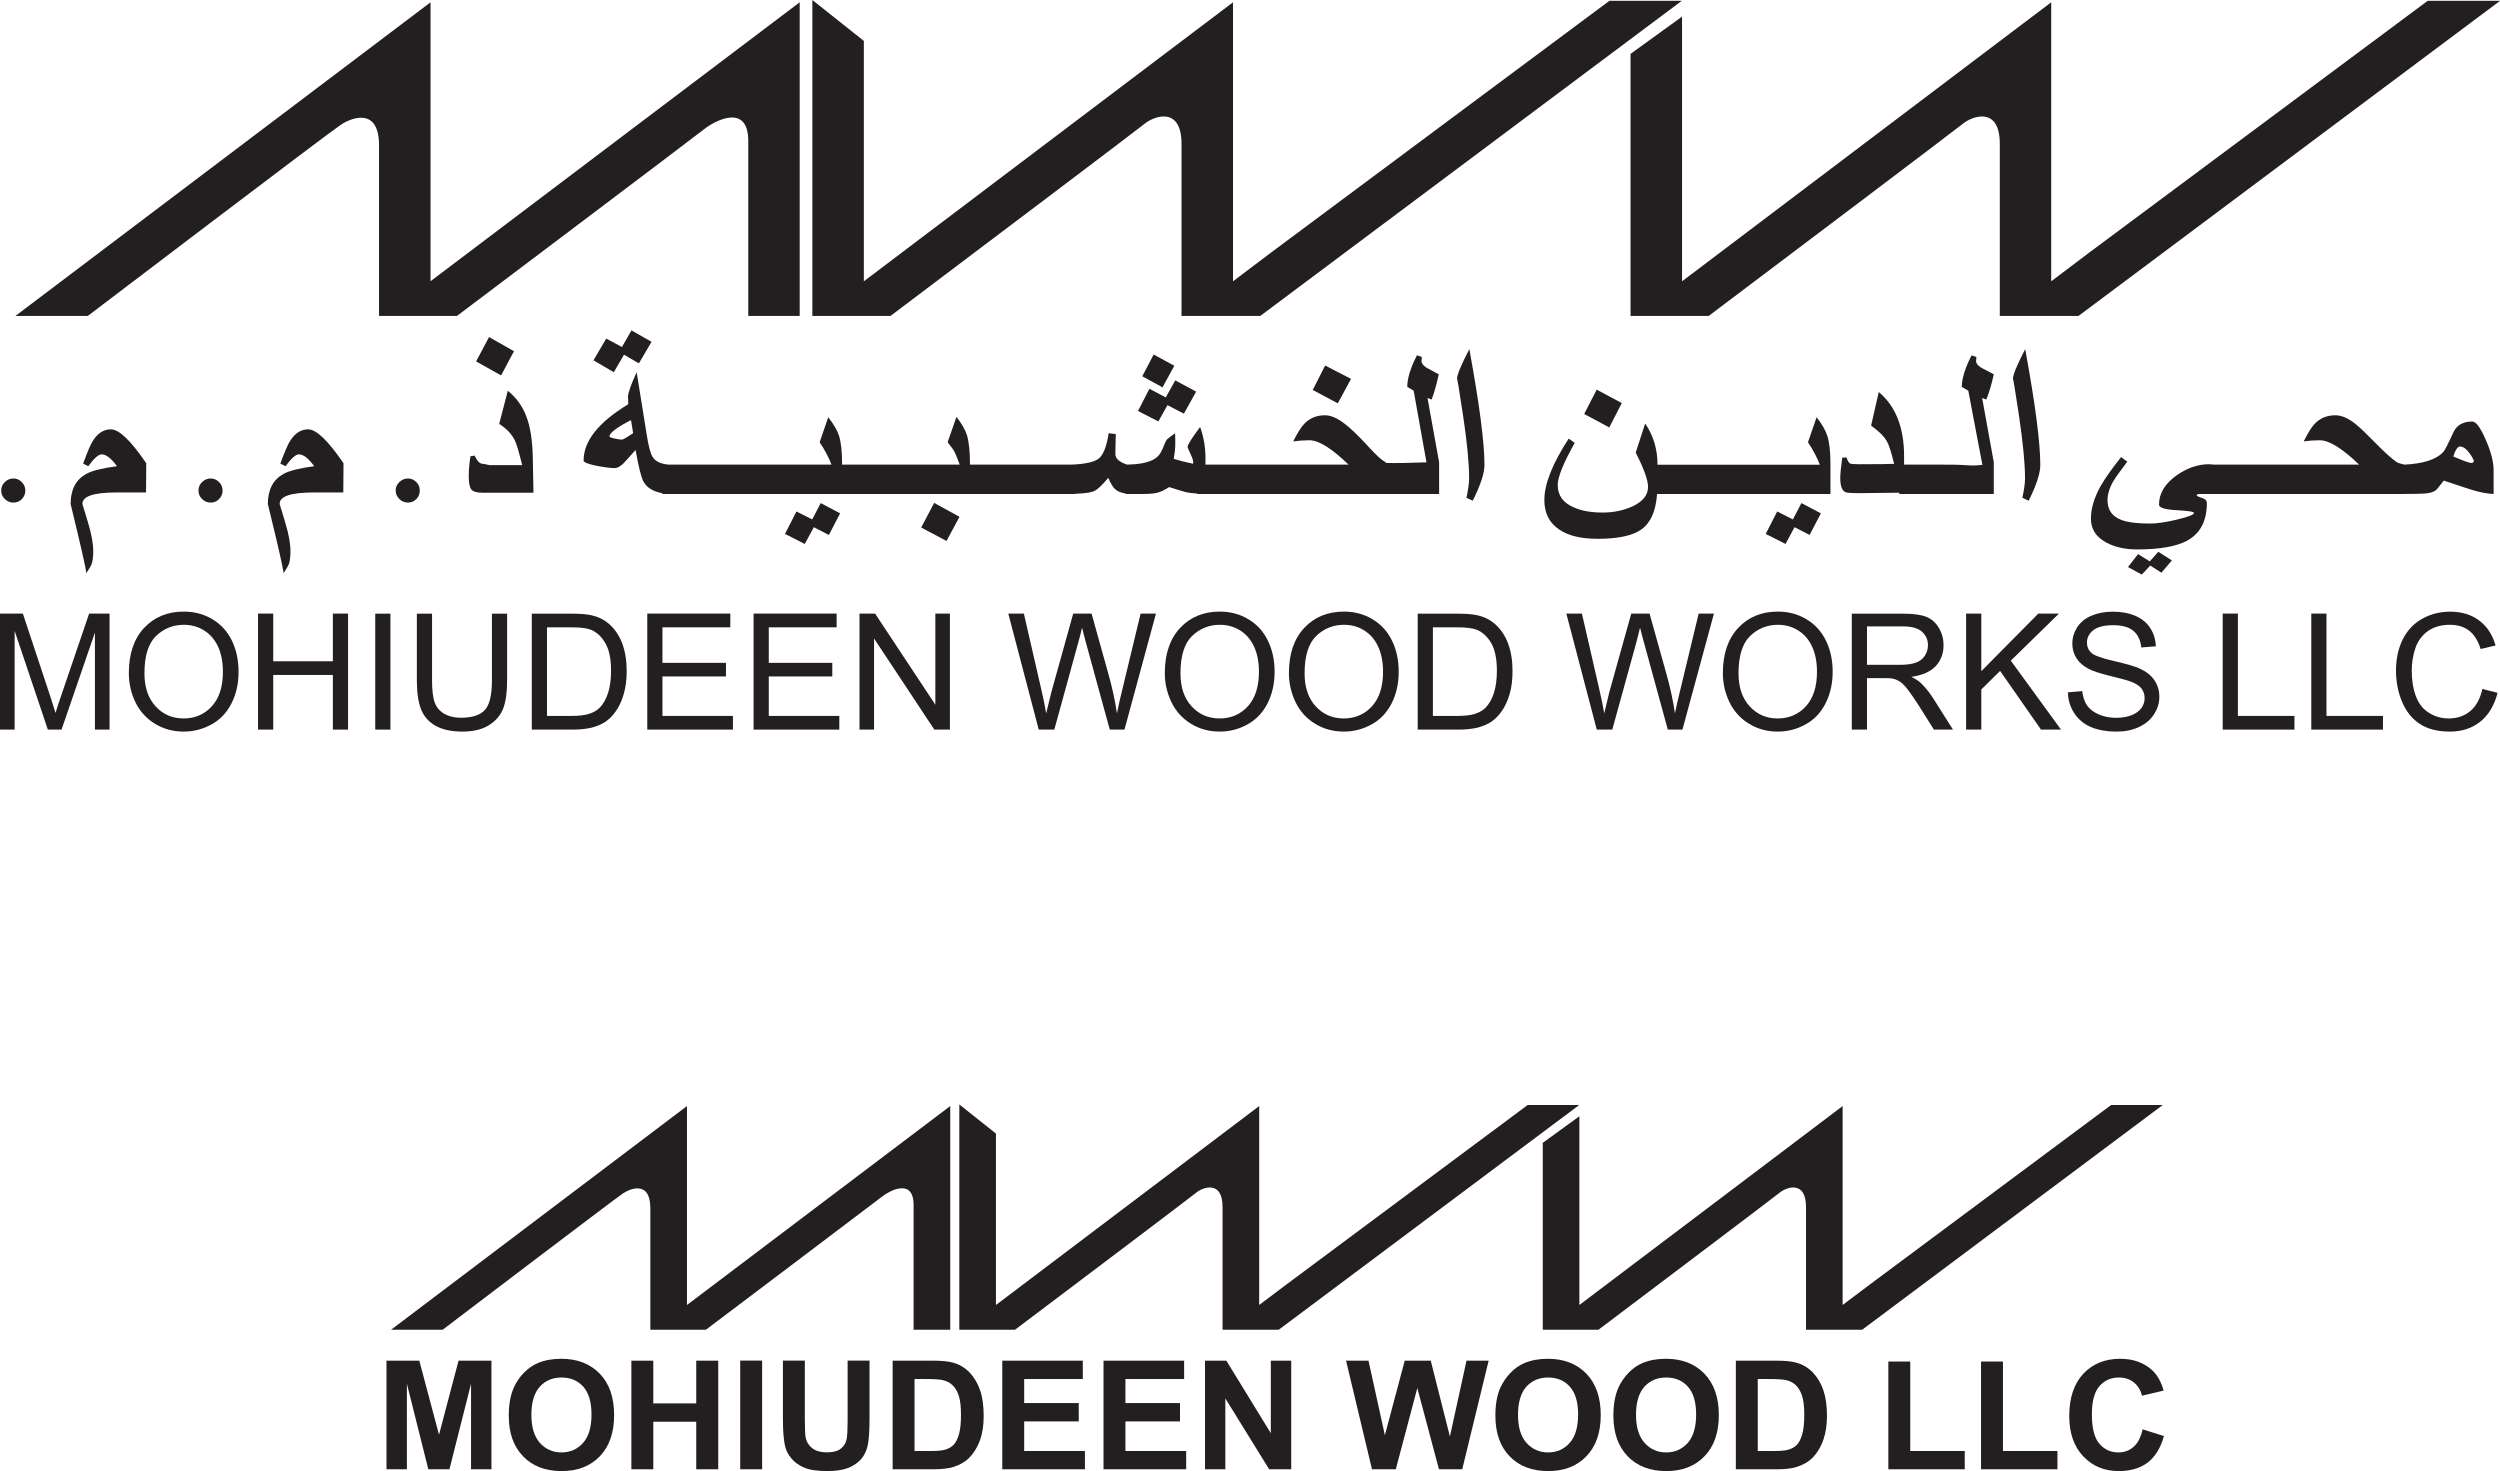 <?xml version="1.0" encoding="UTF-8"?>
<svg xmlns="http://www.w3.org/2000/svg" xmlns:xlink="http://www.w3.org/1999/xlink" width="123.46pt" height="72.65pt" viewBox="0 0 123.46 72.65" version="1.1">
<defs>
<clipPath id="clip1">
  <path d="M 19 67 L 25 67 L 25 72.648 L 19 72.648 Z M 19 67 "/>
</clipPath>
<clipPath id="clip2">
  <path d="M 25 67 L 31 67 L 31 72.648 L 25 72.648 Z M 25 67 "/>
</clipPath>
<clipPath id="clip3">
  <path d="M 31 67 L 36 67 L 36 72.648 L 31 72.648 Z M 31 67 "/>
</clipPath>
<clipPath id="clip4">
  <path d="M 36 67 L 38 67 L 38 72.648 L 36 72.648 Z M 36 67 "/>
</clipPath>
<clipPath id="clip5">
  <path d="M 38 67 L 43 67 L 43 72.648 L 38 72.648 Z M 38 67 "/>
</clipPath>
<clipPath id="clip6">
  <path d="M 44 67 L 49 67 L 49 72.648 L 44 72.648 Z M 44 67 "/>
</clipPath>
<clipPath id="clip7">
  <path d="M 49 67 L 54 67 L 54 72.648 L 49 72.648 Z M 49 67 "/>
</clipPath>
<clipPath id="clip8">
  <path d="M 54 67 L 59 67 L 59 72.648 L 54 72.648 Z M 54 67 "/>
</clipPath>
<clipPath id="clip9">
  <path d="M 59 67 L 64 67 L 64 72.648 L 59 72.648 Z M 59 67 "/>
</clipPath>
<clipPath id="clip10">
  <path d="M 66 67 L 74 67 L 74 72.648 L 66 72.648 Z M 66 67 "/>
</clipPath>
<clipPath id="clip11">
  <path d="M 73 67 L 80 67 L 80 72.648 L 73 72.648 Z M 73 67 "/>
</clipPath>
<clipPath id="clip12">
  <path d="M 79 67 L 85 67 L 85 72.648 L 79 72.648 Z M 79 67 "/>
</clipPath>
<clipPath id="clip13">
  <path d="M 85 67 L 91 67 L 91 72.648 L 85 72.648 Z M 85 67 "/>
</clipPath>
<clipPath id="clip14">
  <path d="M 93 67 L 98 67 L 98 72.648 L 93 72.648 Z M 93 67 "/>
</clipPath>
<clipPath id="clip15">
  <path d="M 97 67 L 102 67 L 102 72.648 L 97 72.648 Z M 97 67 "/>
</clipPath>
<clipPath id="clip16">
  <path d="M 102 67 L 107 67 L 107 72.648 L 102 72.648 Z M 102 67 "/>
</clipPath>
<clipPath id="clip17">
  <path d="M 80 0 L 123.461 0 L 123.461 16 L 80 16 Z M 80 0 "/>
</clipPath>
<clipPath id="clip18">
  <path d="M 118 30 L 123.461 30 L 123.461 37 L 118 37 Z M 118 30 "/>
</clipPath>
<clipPath id="clip19">
  <path d="M 103 20 L 123.461 20 L 123.461 28 L 103 28 Z M 103 20 "/>
</clipPath>
</defs>
<g id="surface1">
<path style=" stroke:none;fill-rule:nonzero;fill:rgb(13.699%,12.199%,12.5%);fill-opacity:1;" d="M 33.926 64.445 L 33.926 54.621 L 19.312 65.668 L 21.859 65.668 C 21.859 65.668 30.371 59.195 30.773 58.93 C 31.176 58.668 32.117 58.324 32.117 59.668 L 32.117 65.668 L 34.859 65.668 C 34.859 65.668 43.242 59.344 43.57 59.086 C 43.898 58.824 45.117 58.137 45.117 59.512 L 45.117 65.668 L 46.926 65.668 L 46.926 54.621 "/>
<path style=" stroke:none;fill-rule:nonzero;fill:rgb(13.699%,12.199%,12.5%);fill-opacity:1;" d="M 75.441 54.57 L 63.527 63.434 L 62.184 64.445 L 62.184 54.621 L 59.441 56.695 L 49.184 64.445 L 49.184 55.98 L 47.375 54.543 L 47.375 65.668 L 50.125 65.668 C 53.5 63.125 58.809 59.117 59.059 58.91 C 59.426 58.605 60.375 58.293 60.375 59.605 L 60.375 65.668 L 63.148 65.668 L 77.988 54.57 "/>
<path style=" stroke:none;fill-rule:nonzero;fill:rgb(13.699%,12.199%,12.5%);fill-opacity:1;" d="M 104.254 54.57 L 92.34 63.434 L 90.996 64.445 L 90.996 54.621 L 88.254 56.695 L 77.996 64.445 L 77.996 55.125 L 76.188 56.438 L 76.188 65.668 L 78.938 65.668 C 82.312 63.125 87.617 59.117 87.871 58.91 C 88.238 58.605 89.188 58.293 89.188 59.605 L 89.188 65.668 L 91.961 65.668 L 106.805 54.57 "/>
<g clip-path="url(#clip1)" clip-rule="nonzero">
<path style=" stroke:none;fill-rule:nonzero;fill:rgb(13.699%,12.199%,12.5%);fill-opacity:1;" d="M 19.086 72.559 L 19.086 67.195 L 20.707 67.195 L 21.68 70.852 L 22.645 67.195 L 24.27 67.195 L 24.27 72.559 L 23.262 72.559 L 23.262 68.336 L 22.195 72.559 L 21.152 72.559 L 20.094 68.336 L 20.094 72.559 "/>
</g>
<g clip-path="url(#clip2)" clip-rule="nonzero">
<path style=" stroke:none;fill-rule:nonzero;fill:rgb(13.699%,12.199%,12.5%);fill-opacity:1;" d="M 26.242 69.871 C 26.242 70.48 26.383 70.941 26.66 71.254 C 26.941 71.566 27.301 71.727 27.73 71.727 C 28.16 71.727 28.516 71.566 28.793 71.258 C 29.07 70.945 29.211 70.48 29.211 69.855 C 29.211 69.242 29.074 68.785 28.805 68.48 C 28.535 68.18 28.176 68.027 27.73 68.027 C 27.285 68.027 26.926 68.18 26.652 68.488 C 26.379 68.793 26.242 69.258 26.242 69.871 M 25.125 69.91 C 25.125 69.363 25.207 68.902 25.371 68.531 C 25.492 68.262 25.656 68.016 25.867 67.797 C 26.082 67.578 26.312 67.418 26.562 67.312 C 26.898 67.172 27.281 67.102 27.719 67.102 C 28.512 67.102 29.141 67.348 29.617 67.836 C 30.094 68.328 30.328 69.012 30.328 69.883 C 30.328 70.75 30.094 71.426 29.625 71.914 C 29.152 72.406 28.523 72.648 27.734 72.648 C 26.938 72.648 26.301 72.406 25.832 71.918 C 25.359 71.434 25.125 70.762 25.125 69.91 "/>
</g>
<g clip-path="url(#clip3)" clip-rule="nonzero">
<path style=" stroke:none;fill-rule:nonzero;fill:rgb(13.699%,12.199%,12.5%);fill-opacity:1;" d="M 31.18 72.559 L 31.18 67.195 L 32.262 67.195 L 32.262 69.305 L 34.383 69.305 L 34.383 67.195 L 35.469 67.195 L 35.469 72.559 L 34.383 72.559 L 34.383 70.211 L 32.262 70.211 L 32.262 72.559 "/>
</g>
<g clip-path="url(#clip4)" clip-rule="nonzero">
<path style=" stroke:none;fill-rule:nonzero;fill:rgb(13.699%,12.199%,12.5%);fill-opacity:1;" d="M 36.555 72.559 L 37.637 72.559 L 37.637 67.191 L 36.555 67.191 Z M 36.555 72.559 "/>
</g>
<g clip-path="url(#clip5)" clip-rule="nonzero">
<path style=" stroke:none;fill-rule:nonzero;fill:rgb(13.699%,12.199%,12.5%);fill-opacity:1;" d="M 38.664 67.191 L 39.746 67.191 L 39.746 70.098 C 39.746 70.559 39.762 70.859 39.785 70.996 C 39.832 71.215 39.941 71.391 40.117 71.523 C 40.293 71.656 40.531 71.723 40.832 71.723 C 41.141 71.723 41.371 71.664 41.527 71.535 C 41.684 71.41 41.777 71.254 41.809 71.074 C 41.844 70.891 41.859 70.586 41.859 70.164 L 41.859 67.191 L 42.941 67.191 L 42.941 70.012 C 42.941 70.656 42.91 71.109 42.852 71.375 C 42.793 71.641 42.688 71.867 42.531 72.051 C 42.371 72.234 42.16 72.379 41.898 72.488 C 41.637 72.594 41.289 72.648 40.867 72.648 C 40.355 72.648 39.965 72.59 39.703 72.473 C 39.434 72.355 39.227 72.203 39.074 72.012 C 38.918 71.82 38.816 71.625 38.77 71.418 C 38.699 71.109 38.664 70.656 38.664 70.055 "/>
</g>
<g clip-path="url(#clip6)" clip-rule="nonzero">
<path style=" stroke:none;fill-rule:nonzero;fill:rgb(13.699%,12.199%,12.5%);fill-opacity:1;" d="M 45.164 68.102 L 45.164 71.656 L 45.973 71.656 C 46.273 71.656 46.492 71.637 46.629 71.602 C 46.805 71.559 46.949 71.488 47.062 71.379 C 47.18 71.273 47.273 71.102 47.348 70.863 C 47.422 70.621 47.457 70.293 47.457 69.879 C 47.457 69.465 47.422 69.145 47.348 68.926 C 47.273 68.703 47.172 68.531 47.039 68.406 C 46.91 68.281 46.742 68.195 46.539 68.152 C 46.387 68.117 46.094 68.102 45.648 68.102 Z M 44.082 67.195 L 46.059 67.195 C 46.508 67.195 46.848 67.227 47.082 67.297 C 47.395 67.387 47.664 67.551 47.891 67.789 C 48.113 68.027 48.285 68.316 48.402 68.66 C 48.52 69 48.578 69.426 48.578 69.926 C 48.578 70.367 48.523 70.75 48.414 71.07 C 48.277 71.461 48.086 71.773 47.84 72.016 C 47.648 72.203 47.398 72.344 47.078 72.445 C 46.84 72.52 46.52 72.559 46.117 72.559 L 44.082 72.559 "/>
</g>
<g clip-path="url(#clip7)" clip-rule="nonzero">
<path style=" stroke:none;fill-rule:nonzero;fill:rgb(13.699%,12.199%,12.5%);fill-opacity:1;" d="M 49.496 72.559 L 49.496 67.195 L 53.473 67.195 L 53.473 68.102 L 50.578 68.102 L 50.578 69.289 L 53.273 69.289 L 53.273 70.195 L 50.578 70.195 L 50.578 71.656 L 53.578 71.656 L 53.578 72.559 "/>
</g>
<g clip-path="url(#clip8)" clip-rule="nonzero">
<path style=" stroke:none;fill-rule:nonzero;fill:rgb(13.699%,12.199%,12.5%);fill-opacity:1;" d="M 54.496 72.559 L 54.496 67.195 L 58.477 67.195 L 58.477 68.102 L 55.578 68.102 L 55.578 69.289 L 58.273 69.289 L 58.273 70.195 L 55.578 70.195 L 55.578 71.656 L 58.578 71.656 L 58.578 72.559 "/>
</g>
<g clip-path="url(#clip9)" clip-rule="nonzero">
<path style=" stroke:none;fill-rule:nonzero;fill:rgb(13.699%,12.199%,12.5%);fill-opacity:1;" d="M 59.508 72.559 L 59.508 67.195 L 60.562 67.195 L 62.758 70.777 L 62.758 67.195 L 63.766 67.195 L 63.766 72.559 L 62.676 72.559 L 60.512 69.059 L 60.512 72.559 "/>
</g>
<g clip-path="url(#clip10)" clip-rule="nonzero">
<path style=" stroke:none;fill-rule:nonzero;fill:rgb(13.699%,12.199%,12.5%);fill-opacity:1;" d="M 67.754 72.559 L 66.473 67.195 L 67.582 67.195 L 68.391 70.879 L 69.371 67.195 L 70.656 67.195 L 71.602 70.941 L 72.422 67.195 L 73.516 67.195 L 72.211 72.559 L 71.062 72.559 L 69.992 68.547 L 68.93 72.559 "/>
</g>
<g clip-path="url(#clip11)" clip-rule="nonzero">
<path style=" stroke:none;fill-rule:nonzero;fill:rgb(13.699%,12.199%,12.5%);fill-opacity:1;" d="M 74.965 69.871 C 74.965 70.48 75.105 70.941 75.383 71.254 C 75.664 71.566 76.023 71.727 76.453 71.727 C 76.887 71.727 77.238 71.566 77.516 71.258 C 77.793 70.945 77.934 70.48 77.934 69.855 C 77.934 69.242 77.797 68.785 77.527 68.48 C 77.258 68.18 76.898 68.027 76.453 68.027 C 76.008 68.027 75.648 68.18 75.371 68.488 C 75.102 68.793 74.965 69.258 74.965 69.871 M 73.848 69.91 C 73.848 69.363 73.926 68.902 74.094 68.531 C 74.215 68.262 74.383 68.016 74.594 67.797 C 74.801 67.578 75.031 67.418 75.285 67.312 C 75.617 67.172 76.004 67.102 76.441 67.102 C 77.234 67.102 77.863 67.348 78.34 67.836 C 78.816 68.328 79.051 69.012 79.051 69.883 C 79.051 70.75 78.816 71.426 78.344 71.914 C 77.875 72.406 77.242 72.648 76.457 72.648 C 75.656 72.648 75.023 72.406 74.551 71.918 C 74.082 71.434 73.848 70.762 73.848 69.91 "/>
</g>
<g clip-path="url(#clip12)" clip-rule="nonzero">
<path style=" stroke:none;fill-rule:nonzero;fill:rgb(13.699%,12.199%,12.5%);fill-opacity:1;" d="M 80.793 69.871 C 80.793 70.48 80.934 70.941 81.215 71.254 C 81.492 71.566 81.852 71.727 82.281 71.727 C 82.715 71.727 83.066 71.566 83.348 71.258 C 83.621 70.945 83.762 70.48 83.762 69.855 C 83.762 69.242 83.629 68.785 83.355 68.48 C 83.09 68.18 82.73 68.027 82.281 68.027 C 81.836 68.027 81.477 68.18 81.203 68.488 C 80.93 68.793 80.793 69.258 80.793 69.871 M 79.676 69.91 C 79.676 69.363 79.758 68.902 79.922 68.531 C 80.043 68.262 80.211 68.016 80.422 67.797 C 80.633 67.578 80.863 67.418 81.113 67.312 C 81.449 67.172 81.836 67.102 82.273 67.102 C 83.062 67.102 83.695 67.348 84.168 67.836 C 84.645 68.328 84.883 69.012 84.883 69.883 C 84.883 70.75 84.648 71.426 84.176 71.914 C 83.703 72.406 83.074 72.648 82.285 72.648 C 81.488 72.648 80.855 72.406 80.383 71.918 C 79.91 71.434 79.676 70.762 79.676 69.91 "/>
</g>
<g clip-path="url(#clip13)" clip-rule="nonzero">
<path style=" stroke:none;fill-rule:nonzero;fill:rgb(13.699%,12.199%,12.5%);fill-opacity:1;" d="M 86.805 68.102 L 86.805 71.656 L 87.617 71.656 C 87.918 71.656 88.137 71.637 88.27 71.602 C 88.445 71.559 88.594 71.488 88.707 71.379 C 88.824 71.273 88.918 71.102 88.992 70.863 C 89.066 70.621 89.102 70.293 89.102 69.879 C 89.102 69.465 89.066 69.145 88.992 68.926 C 88.918 68.703 88.816 68.531 88.684 68.406 C 88.551 68.281 88.387 68.195 88.184 68.152 C 88.031 68.117 87.734 68.102 87.293 68.102 Z M 85.723 67.195 L 87.703 67.195 C 88.152 67.195 88.492 67.227 88.723 67.297 C 89.039 67.387 89.309 67.551 89.535 67.789 C 89.758 68.027 89.93 68.316 90.047 68.66 C 90.164 69 90.223 69.426 90.223 69.926 C 90.223 70.367 90.164 70.75 90.055 71.07 C 89.922 71.461 89.73 71.773 89.484 72.016 C 89.293 72.203 89.039 72.344 88.719 72.445 C 88.484 72.52 88.16 72.559 87.762 72.559 L 85.723 72.559 "/>
</g>
<g clip-path="url(#clip14)" clip-rule="nonzero">
<path style=" stroke:none;fill-rule:nonzero;fill:rgb(13.699%,12.199%,12.5%);fill-opacity:1;" d="M 93.254 72.559 L 93.254 67.238 L 94.336 67.238 L 94.336 71.656 L 97.027 71.656 L 97.027 72.559 "/>
</g>
<g clip-path="url(#clip15)" clip-rule="nonzero">
<path style=" stroke:none;fill-rule:nonzero;fill:rgb(13.699%,12.199%,12.5%);fill-opacity:1;" d="M 97.832 72.559 L 97.832 67.238 L 98.914 67.238 L 98.914 71.656 L 101.605 71.656 L 101.605 72.559 "/>
</g>
<g clip-path="url(#clip16)" clip-rule="nonzero">
<path style=" stroke:none;fill-rule:nonzero;fill:rgb(13.699%,12.199%,12.5%);fill-opacity:1;" d="M 105.812 70.586 L 106.863 70.918 C 106.703 71.504 106.434 71.938 106.062 72.227 C 105.688 72.508 105.211 72.648 104.633 72.648 C 103.922 72.648 103.336 72.406 102.879 71.918 C 102.418 71.434 102.188 70.77 102.188 69.922 C 102.188 69.031 102.422 68.336 102.879 67.844 C 103.34 67.352 103.949 67.102 104.699 67.102 C 105.355 67.102 105.891 67.297 106.301 67.684 C 106.543 67.914 106.727 68.242 106.848 68.672 L 105.777 68.926 C 105.715 68.648 105.578 68.43 105.379 68.27 C 105.176 68.109 104.934 68.027 104.645 68.027 C 104.246 68.027 103.926 68.168 103.676 68.457 C 103.43 68.742 103.305 69.203 103.305 69.844 C 103.305 70.52 103.426 71.004 103.672 71.293 C 103.914 71.578 104.23 71.727 104.621 71.727 C 104.91 71.727 105.16 71.633 105.367 71.449 C 105.574 71.27 105.723 70.98 105.812 70.586 "/>
</g>
<path style=" stroke:none;fill-rule:nonzero;fill:rgb(13.699%,12.199%,12.5%);fill-opacity:1;" d="M 21.262 13.887 L 21.262 0.113 L 0.762 15.602 L 4.336 15.602 C 4.336 15.602 16.273 6.523 16.84 6.156 C 17.406 5.785 18.719 5.305 18.719 7.188 L 18.719 15.602 L 22.566 15.602 C 22.566 15.602 34.328 6.738 34.785 6.371 C 35.242 6.004 36.953 5.039 36.953 6.969 L 36.953 15.602 L 39.492 15.602 L 39.492 0.113 "/>
<path style=" stroke:none;fill-rule:nonzero;fill:rgb(13.699%,12.199%,12.5%);fill-opacity:1;" d="M 79.48 0.039 L 62.773 12.469 L 60.891 13.891 L 60.891 0.113 L 57.043 3.02 L 42.66 13.891 L 42.66 2.02 L 40.117 0 L 40.117 15.602 L 43.977 15.602 C 48.707 12.035 56.152 6.418 56.504 6.129 C 57.023 5.699 58.348 5.262 58.348 7.102 L 58.348 15.602 L 62.238 15.602 L 83.055 0.039 "/>
<g clip-path="url(#clip17)" clip-rule="nonzero">
<path style=" stroke:none;fill-rule:nonzero;fill:rgb(13.699%,12.199%,12.5%);fill-opacity:1;" d="M 119.891 0.039 L 103.18 12.469 L 101.297 13.891 L 101.297 0.113 L 97.449 3.02 L 83.066 13.891 L 83.066 0.82 L 80.523 2.66 L 80.523 15.602 L 84.383 15.602 C 89.113 12.035 96.559 6.418 96.91 6.129 C 97.43 5.699 98.758 5.262 98.758 7.102 L 98.758 15.602 L 102.645 15.602 L 123.465 0.039 "/>
</g>
<path style=" stroke:none;fill-rule:nonzero;fill:rgb(13.699%,12.199%,12.5%);fill-opacity:1;" d="M 0 36.031 L 0 30.301 L 1.129 30.301 L 2.473 34.359 C 2.594 34.734 2.684 35.02 2.742 35.207 C 2.805 34.996 2.906 34.691 3.043 34.289 L 4.402 30.301 L 5.41 30.301 L 5.41 36.031 L 4.688 36.031 L 4.688 31.238 L 3.039 36.031 L 2.363 36.031 L 0.723 31.156 L 0.723 36.031 "/>
<path style=" stroke:none;fill-rule:nonzero;fill:rgb(13.699%,12.199%,12.5%);fill-opacity:1;" d="M 7.133 33.254 C 7.133 33.941 7.32 34.484 7.684 34.883 C 8.051 35.281 8.512 35.48 9.07 35.48 C 9.633 35.48 10.098 35.277 10.461 34.879 C 10.828 34.477 11.008 33.906 11.008 33.172 C 11.008 32.703 10.93 32.297 10.777 31.949 C 10.617 31.602 10.391 31.332 10.09 31.141 C 9.789 30.949 9.453 30.855 9.078 30.855 C 8.547 30.855 8.09 31.039 7.707 31.406 C 7.324 31.777 7.133 32.391 7.133 33.254 M 6.363 33.242 C 6.363 32.289 6.613 31.547 7.117 31.008 C 7.625 30.469 8.277 30.203 9.074 30.203 C 9.598 30.203 10.07 30.328 10.492 30.582 C 10.91 30.832 11.23 31.184 11.453 31.637 C 11.672 32.09 11.781 32.602 11.781 33.176 C 11.781 33.754 11.668 34.273 11.434 34.73 C 11.203 35.191 10.875 35.539 10.449 35.773 C 10.023 36.008 9.562 36.129 9.07 36.129 C 8.539 36.129 8.062 35.996 7.641 35.734 C 7.219 35.477 6.902 35.121 6.684 34.672 C 6.469 34.219 6.363 33.742 6.363 33.242 "/>
<path style=" stroke:none;fill-rule:nonzero;fill:rgb(13.699%,12.199%,12.5%);fill-opacity:1;" d="M 12.742 36.031 L 12.742 30.301 L 13.492 30.301 L 13.492 32.656 L 16.438 32.656 L 16.438 30.301 L 17.188 30.301 L 17.188 36.031 L 16.438 36.031 L 16.438 33.332 L 13.492 33.332 L 13.492 36.031 "/>
<path style=" stroke:none;fill-rule:nonzero;fill:rgb(13.699%,12.199%,12.5%);fill-opacity:1;" d="M 18.531 36.031 L 19.281 36.031 L 19.281 30.305 L 18.531 30.305 Z M 18.531 36.031 "/>
<path style=" stroke:none;fill-rule:nonzero;fill:rgb(13.699%,12.199%,12.5%);fill-opacity:1;" d="M 24.293 30.305 L 25.043 30.305 L 25.043 33.613 C 25.043 34.188 24.98 34.645 24.852 34.984 C 24.723 35.32 24.488 35.598 24.152 35.809 C 23.816 36.023 23.375 36.129 22.828 36.129 C 22.297 36.129 21.863 36.035 21.527 35.852 C 21.188 35.664 20.945 35.398 20.801 35.047 C 20.66 34.699 20.586 34.219 20.586 33.613 L 20.586 30.305 L 21.336 30.305 L 21.336 33.609 C 21.336 34.105 21.383 34.473 21.473 34.707 C 21.566 34.945 21.723 35.125 21.945 35.254 C 22.168 35.379 22.441 35.445 22.766 35.445 C 23.316 35.445 23.707 35.316 23.941 35.066 C 24.176 34.812 24.293 34.328 24.293 33.609 "/>
<path style=" stroke:none;fill-rule:nonzero;fill:rgb(13.699%,12.199%,12.5%);fill-opacity:1;" d="M 27.012 35.355 L 28.223 35.355 C 28.598 35.355 28.891 35.32 29.102 35.25 C 29.316 35.18 29.484 35.078 29.613 34.953 C 29.789 34.773 29.926 34.531 30.027 34.227 C 30.125 33.926 30.176 33.555 30.176 33.125 C 30.176 32.523 30.078 32.062 29.883 31.742 C 29.691 31.422 29.453 31.207 29.176 31.098 C 28.973 31.02 28.648 30.98 28.203 30.98 L 27.012 30.98 Z M 26.262 36.031 L 26.262 30.305 L 28.215 30.305 C 28.656 30.305 28.992 30.332 29.223 30.387 C 29.551 30.461 29.828 30.598 30.055 30.793 C 30.355 31.051 30.578 31.379 30.727 31.773 C 30.875 32.172 30.949 32.625 30.949 33.137 C 30.949 33.57 30.898 33.957 30.797 34.293 C 30.699 34.629 30.57 34.906 30.41 35.125 C 30.254 35.348 30.082 35.52 29.895 35.645 C 29.707 35.77 29.484 35.867 29.219 35.934 C 28.953 35.996 28.652 36.031 28.309 36.031 "/>
<path style=" stroke:none;fill-rule:nonzero;fill:rgb(13.699%,12.199%,12.5%);fill-opacity:1;" d="M 31.965 36.031 L 31.965 30.301 L 36.066 30.301 L 36.066 30.98 L 32.715 30.98 L 32.715 32.734 L 35.852 32.734 L 35.852 33.406 L 32.715 33.406 L 32.715 35.355 L 36.195 35.355 L 36.195 36.031 "/>
<path style=" stroke:none;fill-rule:nonzero;fill:rgb(13.699%,12.199%,12.5%);fill-opacity:1;" d="M 37.215 36.031 L 37.215 30.301 L 41.316 30.301 L 41.316 30.98 L 37.965 30.98 L 37.965 32.734 L 41.102 32.734 L 41.102 33.406 L 37.965 33.406 L 37.965 35.355 L 41.449 35.355 L 41.449 36.031 "/>
<path style=" stroke:none;fill-rule:nonzero;fill:rgb(13.699%,12.199%,12.5%);fill-opacity:1;" d="M 42.445 36.031 L 42.445 30.301 L 43.215 30.301 L 46.191 34.801 L 46.191 30.301 L 46.91 30.301 L 46.91 36.031 L 46.141 36.031 L 43.164 31.531 L 43.164 36.031 "/>
<path style=" stroke:none;fill-rule:nonzero;fill:rgb(13.699%,12.199%,12.5%);fill-opacity:1;" d="M 51.297 36.031 L 49.793 30.301 L 50.562 30.301 L 51.426 34.059 C 51.52 34.449 51.598 34.84 51.664 35.23 C 51.809 34.617 51.895 34.266 51.922 34.172 L 53 30.301 L 53.906 30.301 L 54.715 33.203 C 54.922 33.922 55.066 34.594 55.16 35.23 C 55.23 34.867 55.324 34.453 55.441 33.984 L 56.328 30.301 L 57.086 30.301 L 55.531 36.031 L 54.805 36.031 L 53.609 31.668 C 53.512 31.301 53.453 31.078 53.434 30.996 C 53.375 31.258 53.32 31.48 53.266 31.668 L 52.066 36.031 "/>
<path style=" stroke:none;fill-rule:nonzero;fill:rgb(13.699%,12.199%,12.5%);fill-opacity:1;" d="M 58.297 33.254 C 58.297 33.941 58.48 34.484 58.848 34.883 C 59.215 35.281 59.676 35.48 60.23 35.48 C 60.793 35.48 61.262 35.277 61.625 34.879 C 61.988 34.477 62.172 33.906 62.172 33.172 C 62.172 32.703 62.094 32.297 61.938 31.949 C 61.781 31.602 61.555 31.332 61.254 31.141 C 60.953 30.949 60.617 30.855 60.242 30.855 C 59.711 30.855 59.254 31.039 58.871 31.406 C 58.488 31.777 58.297 32.391 58.297 33.254 M 57.523 33.242 C 57.523 32.289 57.777 31.547 58.281 31.008 C 58.785 30.469 59.441 30.203 60.238 30.203 C 60.762 30.203 61.234 30.328 61.652 30.582 C 62.074 30.832 62.395 31.184 62.613 31.637 C 62.836 32.09 62.945 32.602 62.945 33.176 C 62.945 33.754 62.828 34.273 62.598 34.73 C 62.363 35.191 62.035 35.539 61.609 35.773 C 61.188 36.008 60.727 36.129 60.234 36.129 C 59.699 36.129 59.223 35.996 58.805 35.734 C 58.383 35.477 58.066 35.121 57.848 34.672 C 57.633 34.219 57.523 33.742 57.523 33.242 "/>
<path style=" stroke:none;fill-rule:nonzero;fill:rgb(13.699%,12.199%,12.5%);fill-opacity:1;" d="M 64.426 33.254 C 64.426 33.941 64.609 34.484 64.977 34.883 C 65.344 35.281 65.805 35.48 66.359 35.48 C 66.922 35.48 67.391 35.277 67.754 34.879 C 68.117 34.477 68.301 33.906 68.301 33.172 C 68.301 32.703 68.223 32.297 68.066 31.949 C 67.91 31.602 67.684 31.332 67.383 31.141 C 67.082 30.949 66.746 30.855 66.371 30.855 C 65.84 30.855 65.383 31.039 65 31.406 C 64.617 31.777 64.426 32.391 64.426 33.254 M 63.652 33.242 C 63.652 32.289 63.906 31.547 64.41 31.008 C 64.914 30.469 65.57 30.203 66.367 30.203 C 66.891 30.203 67.363 30.328 67.781 30.582 C 68.203 30.832 68.523 31.184 68.742 31.637 C 68.965 32.09 69.074 32.602 69.074 33.176 C 69.074 33.754 68.957 34.273 68.727 34.73 C 68.492 35.191 68.164 35.539 67.738 35.773 C 67.316 36.008 66.855 36.129 66.363 36.129 C 65.828 36.129 65.352 35.996 64.934 35.734 C 64.512 35.477 64.195 35.121 63.977 34.672 C 63.762 34.219 63.652 33.742 63.652 33.242 "/>
<path style=" stroke:none;fill-rule:nonzero;fill:rgb(13.699%,12.199%,12.5%);fill-opacity:1;" d="M 70.762 35.355 L 71.969 35.355 C 72.344 35.355 72.637 35.32 72.848 35.25 C 73.062 35.18 73.234 35.078 73.359 34.953 C 73.535 34.773 73.676 34.531 73.773 34.227 C 73.871 33.926 73.922 33.555 73.922 33.125 C 73.922 32.523 73.824 32.062 73.633 31.742 C 73.438 31.422 73.199 31.207 72.922 31.098 C 72.719 31.02 72.398 30.98 71.949 30.98 L 70.762 30.98 Z M 70.012 36.031 L 70.012 30.305 L 71.961 30.305 C 72.402 30.305 72.738 30.332 72.973 30.387 C 73.297 30.461 73.574 30.598 73.801 30.793 C 74.102 31.051 74.324 31.379 74.473 31.773 C 74.621 32.172 74.695 32.625 74.695 33.137 C 74.695 33.57 74.648 33.957 74.547 34.293 C 74.445 34.629 74.316 34.906 74.16 35.125 C 74.004 35.348 73.828 35.52 73.645 35.645 C 73.457 35.77 73.23 35.867 72.965 35.934 C 72.699 35.996 72.398 36.031 72.055 36.031 "/>
<path style=" stroke:none;fill-rule:nonzero;fill:rgb(13.699%,12.199%,12.5%);fill-opacity:1;" d="M 78.855 36.031 L 77.352 30.301 L 78.121 30.301 L 78.984 34.059 C 79.078 34.449 79.156 34.84 79.223 35.23 C 79.367 34.617 79.453 34.266 79.477 34.172 L 80.559 30.301 L 81.461 30.301 L 82.273 33.203 C 82.477 33.922 82.625 34.594 82.715 35.23 C 82.789 34.867 82.883 34.453 83 33.984 L 83.887 30.301 L 84.641 30.301 L 83.086 36.031 L 82.363 36.031 L 81.168 31.668 C 81.07 31.301 81.008 31.078 80.992 30.996 C 80.93 31.258 80.875 31.48 80.824 31.668 L 79.621 36.031 "/>
<path style=" stroke:none;fill-rule:nonzero;fill:rgb(13.699%,12.199%,12.5%);fill-opacity:1;" d="M 85.855 33.254 C 85.855 33.941 86.039 34.484 86.406 34.883 C 86.773 35.281 87.234 35.48 87.789 35.48 C 88.352 35.48 88.82 35.277 89.184 34.879 C 89.547 34.477 89.73 33.906 89.73 33.172 C 89.73 32.703 89.652 32.297 89.496 31.949 C 89.34 31.602 89.113 31.332 88.812 31.141 C 88.512 30.949 88.176 30.855 87.801 30.855 C 87.27 30.855 86.812 31.039 86.43 31.406 C 86.047 31.777 85.855 32.391 85.855 33.254 M 85.082 33.242 C 85.082 32.289 85.336 31.547 85.84 31.008 C 86.344 30.469 87 30.203 87.797 30.203 C 88.32 30.203 88.793 30.328 89.211 30.582 C 89.633 30.832 89.953 31.184 90.172 31.637 C 90.395 32.09 90.504 32.602 90.504 33.176 C 90.504 33.754 90.387 34.273 90.156 34.73 C 89.922 35.191 89.594 35.539 89.168 35.773 C 88.746 36.008 88.285 36.129 87.793 36.129 C 87.258 36.129 86.781 35.996 86.363 35.734 C 85.941 35.477 85.625 35.121 85.406 34.672 C 85.191 34.219 85.082 33.742 85.082 33.242 "/>
<path style=" stroke:none;fill-rule:nonzero;fill:rgb(13.699%,12.199%,12.5%);fill-opacity:1;" d="M 92.199 32.832 L 93.812 32.832 C 94.156 32.832 94.426 32.793 94.617 32.723 C 94.809 32.652 94.957 32.539 95.059 32.379 C 95.156 32.223 95.211 32.051 95.211 31.867 C 95.211 31.594 95.109 31.371 94.918 31.199 C 94.723 31.023 94.414 30.934 93.992 30.934 L 92.199 30.934 Z M 91.449 36.031 L 91.449 30.305 L 93.965 30.305 C 94.469 30.305 94.852 30.355 95.117 30.457 C 95.379 30.559 95.59 30.742 95.746 31.004 C 95.902 31.262 95.98 31.551 95.98 31.867 C 95.98 32.273 95.852 32.613 95.594 32.895 C 95.332 33.172 94.93 33.348 94.387 33.426 C 94.582 33.52 94.734 33.617 94.84 33.711 C 95.055 33.914 95.262 34.168 95.461 34.473 L 96.445 36.031 L 95.504 36.031 L 94.754 34.84 C 94.531 34.496 94.352 34.23 94.211 34.051 C 94.07 33.867 93.941 33.738 93.832 33.668 C 93.719 33.594 93.602 33.543 93.488 33.516 C 93.402 33.496 93.262 33.488 93.07 33.488 L 92.199 33.488 L 92.199 36.031 "/>
<path style=" stroke:none;fill-rule:nonzero;fill:rgb(13.699%,12.199%,12.5%);fill-opacity:1;" d="M 97.094 36.031 L 97.094 30.301 L 97.844 30.301 L 97.844 33.145 L 100.66 30.301 L 101.68 30.301 L 99.301 32.625 L 101.781 36.031 L 100.793 36.031 L 98.773 33.133 L 97.844 34.047 L 97.844 36.031 "/>
<path style=" stroke:none;fill-rule:nonzero;fill:rgb(13.699%,12.199%,12.5%);fill-opacity:1;" d="M 102.121 34.191 L 102.828 34.129 C 102.863 34.414 102.941 34.648 103.062 34.832 C 103.188 35.016 103.379 35.164 103.637 35.277 C 103.895 35.391 104.184 35.449 104.504 35.449 C 104.789 35.449 105.043 35.406 105.262 35.32 C 105.48 35.234 105.645 35.113 105.754 34.965 C 105.859 34.816 105.91 34.652 105.91 34.477 C 105.91 34.293 105.859 34.141 105.758 34.004 C 105.652 33.871 105.484 33.758 105.246 33.668 C 105.094 33.605 104.758 33.516 104.238 33.387 C 103.719 33.262 103.352 33.141 103.145 33.031 C 102.871 32.887 102.672 32.711 102.539 32.496 C 102.406 32.285 102.34 32.047 102.34 31.785 C 102.34 31.496 102.422 31.227 102.582 30.973 C 102.746 30.723 102.98 30.531 103.293 30.402 C 103.605 30.27 103.953 30.207 104.336 30.207 C 104.754 30.207 105.125 30.273 105.445 30.41 C 105.77 30.547 106.016 30.75 106.188 31.016 C 106.359 31.281 106.453 31.582 106.465 31.918 L 105.746 31.973 C 105.707 31.609 105.574 31.336 105.352 31.152 C 105.133 30.965 104.801 30.875 104.363 30.875 C 103.91 30.875 103.582 30.957 103.371 31.125 C 103.164 31.293 103.062 31.496 103.062 31.734 C 103.062 31.938 103.137 32.109 103.281 32.242 C 103.426 32.375 103.805 32.512 104.414 32.648 C 105.023 32.789 105.441 32.91 105.668 33.016 C 106 33.168 106.242 33.363 106.398 33.598 C 106.559 33.836 106.637 34.105 106.637 34.414 C 106.637 34.719 106.551 35.004 106.375 35.273 C 106.203 35.543 105.953 35.754 105.633 35.902 C 105.309 36.055 104.945 36.129 104.539 36.129 C 104.027 36.129 103.598 36.051 103.25 35.902 C 102.902 35.75 102.633 35.523 102.434 35.219 C 102.234 34.914 102.133 34.574 102.121 34.191 "/>
<path style=" stroke:none;fill-rule:nonzero;fill:rgb(13.699%,12.199%,12.5%);fill-opacity:1;" d="M 109.766 36.031 L 109.766 30.301 L 110.516 30.301 L 110.516 35.355 L 113.309 35.355 L 113.309 36.031 "/>
<path style=" stroke:none;fill-rule:nonzero;fill:rgb(13.699%,12.199%,12.5%);fill-opacity:1;" d="M 114.141 36.031 L 114.141 30.301 L 114.891 30.301 L 114.891 35.355 L 117.68 35.355 L 117.68 36.031 "/>
<g clip-path="url(#clip18)" clip-rule="nonzero">
<path style=" stroke:none;fill-rule:nonzero;fill:rgb(13.699%,12.199%,12.5%);fill-opacity:1;" d="M 122.59 34.023 L 123.34 34.215 C 123.18 34.836 122.898 35.312 122.488 35.637 C 122.078 35.965 121.582 36.129 120.988 36.129 C 120.379 36.129 119.883 36.004 119.5 35.75 C 119.117 35.5 118.824 35.137 118.625 34.66 C 118.426 34.184 118.324 33.668 118.324 33.125 C 118.324 32.527 118.438 32.008 118.664 31.562 C 118.891 31.117 119.211 30.781 119.629 30.551 C 120.043 30.32 120.504 30.207 121.004 30.207 C 121.57 30.207 122.047 30.352 122.434 30.645 C 122.82 30.934 123.09 31.344 123.242 31.875 L 122.504 32.051 C 122.371 31.633 122.18 31.328 121.93 31.141 C 121.68 30.949 121.363 30.855 120.984 30.855 C 120.551 30.855 120.188 30.961 119.895 31.168 C 119.602 31.383 119.395 31.664 119.277 32.02 C 119.16 32.375 119.102 32.742 119.102 33.121 C 119.102 33.605 119.172 34.031 119.312 34.395 C 119.449 34.758 119.668 35.031 119.965 35.211 C 120.262 35.391 120.582 35.48 120.93 35.48 C 121.348 35.48 121.703 35.355 121.996 35.113 C 122.285 34.867 122.484 34.504 122.59 34.023 "/>
</g>
<path style=" stroke:none;fill-rule:nonzero;fill:rgb(13.699%,12.199%,12.5%);fill-opacity:1;" d="M 0.664 23.629 C 0.5 23.629 0.359 23.688 0.238 23.805 C 0.117 23.922 0.059 24.062 0.059 24.223 C 0.059 24.387 0.117 24.527 0.238 24.645 C 0.359 24.762 0.5 24.82 0.664 24.82 C 0.828 24.82 0.969 24.762 1.082 24.645 C 1.195 24.527 1.25 24.387 1.25 24.223 C 1.25 24.062 1.191 23.922 1.074 23.805 C 0.957 23.688 0.82 23.629 0.664 23.629 "/>
<path style=" stroke:none;fill-rule:nonzero;fill:rgb(13.699%,12.199%,12.5%);fill-opacity:1;" d="M 5.477 21.203 C 5.121 21.203 4.824 21.391 4.582 21.777 C 4.469 21.953 4.312 22.328 4.105 22.895 L 4.359 23.023 C 4.645 22.633 4.863 22.438 5.02 22.438 C 5.238 22.438 5.492 22.633 5.777 23.023 C 5.039 23.121 4.531 23.25 4.254 23.406 C 3.742 23.691 3.488 24.184 3.488 24.891 C 3.961 26.836 4.223 27.977 4.266 28.301 C 4.414 28.074 4.5 27.93 4.52 27.867 C 4.578 27.715 4.605 27.504 4.605 27.227 C 4.605 26.844 4.516 26.359 4.34 25.781 C 4.254 25.488 4.164 25.199 4.074 24.906 C 4.043 24.516 4.605 24.32 5.754 24.32 L 7.211 24.32 L 7.223 22.879 C 6.465 21.762 5.883 21.203 5.477 21.203 "/>
<path style=" stroke:none;fill-rule:nonzero;fill:rgb(13.699%,12.199%,12.5%);fill-opacity:1;" d="M 10.406 23.629 C 10.242 23.629 10.102 23.688 9.98 23.805 C 9.859 23.922 9.801 24.062 9.801 24.223 C 9.801 24.387 9.859 24.527 9.98 24.645 C 10.102 24.762 10.242 24.82 10.406 24.82 C 10.57 24.82 10.711 24.762 10.82 24.645 C 10.938 24.527 10.992 24.387 10.992 24.223 C 10.992 24.062 10.934 23.922 10.816 23.805 C 10.699 23.688 10.562 23.629 10.406 23.629 "/>
<path style=" stroke:none;fill-rule:nonzero;fill:rgb(13.699%,12.199%,12.5%);fill-opacity:1;" d="M 15.219 21.203 C 14.863 21.203 14.566 21.391 14.324 21.777 C 14.211 21.953 14.051 22.328 13.844 22.895 L 14.102 23.023 C 14.387 22.633 14.605 22.438 14.762 22.438 C 14.98 22.438 15.234 22.633 15.516 23.023 C 14.777 23.121 14.273 23.25 13.996 23.406 C 13.484 23.691 13.227 24.184 13.227 24.891 C 13.703 26.836 13.965 27.977 14.008 28.301 C 14.156 28.074 14.238 27.93 14.262 27.867 C 14.316 27.715 14.344 27.504 14.344 27.227 C 14.344 26.844 14.258 26.359 14.078 25.781 C 13.996 25.488 13.906 25.199 13.812 24.906 C 13.785 24.516 14.344 24.32 15.496 24.32 L 16.953 24.32 L 16.965 22.879 C 16.203 21.762 15.625 21.203 15.219 21.203 "/>
<path style=" stroke:none;fill-rule:nonzero;fill:rgb(13.699%,12.199%,12.5%);fill-opacity:1;" d="M 20.148 23.629 C 19.984 23.629 19.844 23.688 19.723 23.805 C 19.602 23.922 19.539 24.062 19.539 24.223 C 19.539 24.387 19.602 24.527 19.723 24.645 C 19.844 24.762 19.984 24.82 20.148 24.82 C 20.309 24.82 20.449 24.762 20.562 24.645 C 20.676 24.527 20.73 24.387 20.73 24.223 C 20.73 24.062 20.676 23.922 20.559 23.805 C 20.441 23.688 20.305 23.629 20.148 23.629 "/>
<path style=" stroke:none;fill-rule:nonzero;fill:rgb(13.699%,12.199%,12.5%);fill-opacity:1;" d="M 25.383 17.344 L 24.152 16.645 L 23.512 17.848 L 24.746 18.539 Z M 25.383 17.344 "/>
<path style=" stroke:none;fill-rule:nonzero;fill:rgb(13.699%,12.199%,12.5%);fill-opacity:1;" d="M 25.98 20.531 C 25.789 20.039 25.488 19.629 25.078 19.297 L 24.652 20.934 C 25.012 21.164 25.273 21.434 25.426 21.754 C 25.516 21.941 25.633 22.344 25.789 22.969 L 24.258 22.969 C 24.215 22.977 24.145 22.969 24.043 22.941 C 23.945 22.918 23.879 22.906 23.84 22.906 C 23.699 22.906 23.566 22.77 23.438 22.5 L 23.234 22.531 C 23.176 22.887 23.148 23.215 23.148 23.512 C 23.148 23.844 23.191 24.066 23.277 24.172 C 23.363 24.277 23.539 24.332 23.809 24.332 L 26.344 24.332 L 26.312 22.617 C 26.297 21.75 26.188 21.055 25.98 20.531 "/>
<path style=" stroke:none;fill-rule:nonzero;fill:rgb(13.699%,12.199%,12.5%);fill-opacity:1;" d="M 30.816 17.516 L 31.551 17.945 L 32.176 16.879 L 31.184 16.316 L 30.715 17.137 L 29.938 16.719 L 29.309 17.793 L 30.312 18.383 "/>
<path style=" stroke:none;fill-rule:nonzero;fill:rgb(13.699%,12.199%,12.5%);fill-opacity:1;" d="M 40.109 25.652 L 39.332 25.258 L 38.766 26.367 L 39.742 26.863 L 40.191 26.035 L 40.934 26.418 L 41.488 25.352 L 40.531 24.844 "/>
<path style=" stroke:none;fill-rule:nonzero;fill:rgb(13.699%,12.199%,12.5%);fill-opacity:1;" d="M 45.492 26.051 L 46.742 26.715 L 47.383 25.523 L 46.133 24.836 Z M 45.492 26.051 "/>
<path style=" stroke:none;fill-rule:nonzero;fill:rgb(13.699%,12.199%,12.5%);fill-opacity:1;" d="M 57.992 18.062 L 56.973 17.508 L 56.41 18.582 L 57.41 19.129 Z M 57.992 18.062 "/>
<path style=" stroke:none;fill-rule:nonzero;fill:rgb(13.699%,12.199%,12.5%);fill-opacity:1;" d="M 57.656 20.008 L 58.465 20.43 L 59.07 19.34 L 58.039 18.785 L 57.57 19.625 L 56.762 19.199 L 56.199 20.297 L 57.203 20.812 "/>
<path style=" stroke:none;fill-rule:nonzero;fill:rgb(13.699%,12.199%,12.5%);fill-opacity:1;" d="M 30.715 21.711 C 30.652 21.711 30.539 21.695 30.375 21.66 C 30.191 21.625 30.098 21.59 30.098 21.551 C 30.098 21.398 30.395 21.156 30.984 20.84 C 31.062 20.797 31.121 20.77 31.164 20.754 L 31.266 21.395 C 30.949 21.605 30.766 21.711 30.715 21.711 M 70.699 19.73 C 70.832 19.383 70.949 18.969 71.051 18.484 C 70.844 18.371 70.641 18.262 70.441 18.156 C 70.281 18.051 70.199 17.941 70.199 17.828 C 70.199 17.797 70.203 17.762 70.211 17.719 L 70.211 17.625 L 69.973 17.547 C 69.656 18.172 69.496 18.691 69.496 19.105 L 69.812 19.293 L 70.445 22.832 C 69.57 22.863 68.914 22.875 68.473 22.863 C 68.332 22.77 68.234 22.703 68.188 22.66 C 68.059 22.562 67.801 22.305 67.422 21.887 C 67.016 21.457 66.691 21.148 66.453 20.965 C 66.074 20.66 65.734 20.508 65.43 20.508 C 65.008 20.508 64.668 20.652 64.398 20.941 C 64.254 21.09 64.078 21.375 63.863 21.797 C 64.121 21.762 64.383 21.742 64.664 21.742 C 65.125 21.742 65.77 22.145 66.598 22.945 L 59.531 22.945 L 59.531 22.629 C 59.531 22.082 59.441 21.566 59.266 21.086 C 58.852 21.637 58.648 21.969 58.648 22.074 C 58.648 22.102 58.695 22.211 58.785 22.402 C 58.879 22.598 58.922 22.73 58.922 22.809 L 58.922 22.902 C 58.496 22.812 58.18 22.73 57.965 22.66 C 58.016 22.348 58.039 22.137 58.039 22.031 L 58.039 21.711 C 58.031 21.57 58.031 21.465 58.031 21.395 C 57.801 21.555 57.664 21.664 57.613 21.723 C 57.586 21.75 57.512 21.914 57.391 22.211 C 57.297 22.434 57.148 22.598 56.945 22.703 C 56.664 22.852 56.234 22.934 55.66 22.945 C 55.273 22.816 55.082 22.645 55.082 22.426 C 55.082 22.312 55.086 22.145 55.09 21.926 C 55.098 21.707 55.102 21.543 55.102 21.434 L 54.75 21.395 C 54.652 22.031 54.496 22.441 54.281 22.629 C 54.07 22.812 53.609 22.918 52.91 22.945 L 47.902 22.945 C 47.902 22.293 47.848 21.797 47.746 21.469 C 47.66 21.211 47.488 20.918 47.234 20.586 L 46.797 21.84 C 46.98 22.066 47.098 22.23 47.148 22.332 C 47.176 22.379 47.258 22.586 47.395 22.945 L 41.586 22.945 C 41.586 22.316 41.535 21.844 41.438 21.531 C 41.359 21.27 41.18 20.961 40.902 20.605 L 40.477 21.84 C 40.734 22.223 40.93 22.594 41.062 22.945 L 33.016 22.945 C 32.625 22.91 32.363 22.785 32.227 22.562 C 32.121 22.398 32.023 22.02 31.93 21.422 L 31.441 18.379 C 31.156 19.004 31.012 19.414 31.012 19.605 C 31.012 19.641 31.02 19.699 31.023 19.785 L 31.023 19.965 C 29.555 20.855 28.82 21.777 28.82 22.746 C 28.82 22.832 29.047 22.918 29.504 23.012 C 29.887 23.082 30.172 23.117 30.363 23.117 C 30.484 23.117 30.629 23.039 30.789 22.883 C 30.859 22.812 31.059 22.594 31.387 22.223 C 31.535 23.062 31.668 23.582 31.781 23.789 C 31.953 24.094 32.27 24.281 32.707 24.355 L 32.707 24.395 L 53.078 24.395 L 53.078 24.387 C 53.547 24.367 53.867 24.328 54.023 24.258 C 54.195 24.18 54.43 23.961 54.73 23.598 C 54.855 23.879 54.965 24.066 55.059 24.148 C 55.168 24.258 55.352 24.332 55.59 24.375 L 55.59 24.395 L 56.477 24.395 C 56.828 24.395 57.094 24.363 57.273 24.297 C 57.363 24.27 57.523 24.188 57.742 24.055 C 58.004 24.141 58.27 24.223 58.531 24.297 C 58.684 24.336 58.895 24.359 59.125 24.375 L 59.125 24.395 L 71.07 24.395 L 71.07 22.832 L 70.496 19.656 "/>
<path style=" stroke:none;fill-rule:nonzero;fill:rgb(13.699%,12.199%,12.5%);fill-opacity:1;" d="M 66.719 18.711 L 65.441 18.051 L 64.828 19.258 L 66.066 19.918 Z M 66.719 18.711 "/>
<path style=" stroke:none;fill-rule:nonzero;fill:rgb(13.699%,12.199%,12.5%);fill-opacity:1;" d="M 71.953 18.711 C 71.953 18.605 72.055 19.211 72.254 20.535 C 72.453 21.859 72.551 22.891 72.551 23.629 C 72.551 23.84 72.508 24.16 72.422 24.586 L 72.73 24.727 C 73.113 23.961 73.309 23.371 73.309 22.969 C 73.309 21.859 73.059 19.953 72.562 17.242 C 72.156 18.023 71.953 18.512 71.953 18.711 "/>
<path style=" stroke:none;fill-rule:nonzero;fill:rgb(13.699%,12.199%,12.5%);fill-opacity:1;" d="M 80.09 19.906 L 78.852 19.242 L 78.234 20.445 L 79.473 21.109 Z M 80.09 19.906 "/>
<path style=" stroke:none;fill-rule:nonzero;fill:rgb(13.699%,12.199%,12.5%);fill-opacity:1;" d="M 88.539 25.652 L 87.766 25.258 L 87.199 26.367 L 88.176 26.863 L 88.621 26.035 L 89.367 26.418 L 89.922 25.352 L 88.961 24.844 "/>
<path style=" stroke:none;fill-rule:nonzero;fill:rgb(13.699%,12.199%,12.5%);fill-opacity:1;" d="M 89.711 20.605 L 89.285 21.84 C 89.539 22.223 89.734 22.594 89.871 22.949 L 81.855 22.949 C 81.855 22.188 81.652 21.512 81.246 20.914 L 80.777 22.352 C 81.184 23.145 81.387 23.711 81.387 24.043 C 81.387 24.449 81.129 24.77 80.609 25.012 C 80.168 25.211 79.684 25.312 79.148 25.312 C 78.562 25.312 78.074 25.223 77.691 25.043 C 77.18 24.816 76.926 24.453 76.926 23.949 C 76.926 23.562 77.207 22.871 77.766 21.871 L 77.469 21.66 C 76.664 22.895 76.266 23.906 76.266 24.691 C 76.266 25.34 76.512 25.824 77 26.152 C 77.445 26.457 78.082 26.609 78.906 26.609 C 79.906 26.609 80.629 26.453 81.066 26.141 C 81.531 25.801 81.777 25.211 81.832 24.395 L 90.395 24.395 L 90.395 22.949 C 90.395 22.316 90.344 21.844 90.242 21.531 C 90.164 21.27 89.988 20.961 89.711 20.605 "/>
<path style=" stroke:none;fill-rule:nonzero;fill:rgb(13.699%,12.199%,12.5%);fill-opacity:1;" d="M 98.461 18.484 C 98.246 18.371 98.039 18.262 97.836 18.156 C 97.668 18.051 97.586 17.941 97.586 17.828 C 97.586 17.797 97.59 17.762 97.598 17.719 L 97.598 17.625 L 97.363 17.551 C 97.043 18.176 96.883 18.691 96.883 19.105 L 97.203 19.297 L 97.898 22.957 C 97.727 22.977 97.57 22.988 97.43 22.988 C 97.363 22.988 97.16 22.98 96.82 22.957 C 96.582 22.945 96.32 22.945 96.055 22.949 L 96.055 22.945 L 94.031 22.945 L 94.031 22.523 C 94.031 21.109 93.613 20.055 92.781 19.359 L 92.402 21.02 C 92.785 21.289 93.047 21.551 93.188 21.809 C 93.289 21.984 93.406 22.352 93.539 22.906 C 93.277 22.918 92.699 22.926 91.805 22.926 C 91.543 22.926 91.391 22.91 91.348 22.883 C 91.305 22.855 91.246 22.754 91.18 22.586 L 90.977 22.605 C 90.91 23.102 90.879 23.438 90.879 23.605 C 90.879 24.004 90.969 24.238 91.145 24.309 C 91.223 24.344 91.523 24.359 92.039 24.352 L 93.797 24.332 L 93.797 24.395 L 98.461 24.395 L 98.461 22.828 L 97.887 19.656 L 98.094 19.73 C 98.234 19.383 98.355 18.969 98.461 18.484 "/>
<path style=" stroke:none;fill-rule:nonzero;fill:rgb(13.699%,12.199%,12.5%);fill-opacity:1;" d="M 99.406 18.711 C 99.406 18.605 99.508 19.211 99.707 20.535 C 99.902 21.859 100.004 22.891 100.004 23.629 C 100.004 23.84 99.961 24.16 99.875 24.586 L 100.184 24.727 C 100.566 23.961 100.758 23.371 100.758 22.969 C 100.758 21.859 100.512 19.953 100.012 17.242 C 99.609 18.023 99.406 18.512 99.406 18.711 "/>
<path style=" stroke:none;fill-rule:nonzero;fill:rgb(13.699%,12.199%,12.5%);fill-opacity:1;" d="M 106.164 27.723 L 105.586 27.363 L 105.09 28.004 L 105.77 28.375 L 106.188 27.93 L 106.738 28.281 L 107.258 27.676 L 106.586 27.25 "/>
<g clip-path="url(#clip19)" clip-rule="nonzero">
<path style=" stroke:none;fill-rule:nonzero;fill:rgb(13.699%,12.199%,12.5%);fill-opacity:1;" d="M 122.027 22.863 C 121.949 22.863 121.656 22.758 121.152 22.543 C 121.258 22.215 121.371 22.051 121.484 22.051 C 121.641 22.051 121.797 22.168 121.965 22.395 C 122.098 22.586 122.164 22.711 122.164 22.766 C 122.164 22.832 122.117 22.863 122.027 22.863 M 122.754 21.711 C 122.496 21.117 122.273 20.816 122.09 20.816 C 121.637 20.816 121.328 20.992 121.164 21.34 C 120.895 21.93 120.723 22.258 120.652 22.332 C 120.297 22.699 119.66 22.902 118.734 22.945 C 118.523 22.891 118.406 22.855 118.387 22.84 C 118.113 22.656 117.77 22.344 117.34 21.906 C 116.859 21.414 116.523 21.094 116.34 20.953 C 115.98 20.656 115.641 20.508 115.328 20.508 C 114.91 20.508 114.566 20.652 114.297 20.941 C 114.156 21.09 113.977 21.375 113.766 21.797 C 114.02 21.762 114.285 21.742 114.562 21.742 C 115.023 21.742 115.672 22.145 116.504 22.945 L 109.316 22.945 C 109.246 22.934 109.164 22.926 109.082 22.926 C 108.547 22.926 108.02 23.105 107.496 23.469 C 106.914 23.883 106.621 24.363 106.621 24.918 C 106.621 25.074 106.91 25.164 107.484 25.195 C 108.059 25.223 108.348 25.27 108.348 25.332 C 108.348 25.418 108.07 25.523 107.52 25.656 C 106.969 25.789 106.523 25.855 106.188 25.855 C 105.555 25.855 105.086 25.797 104.781 25.684 C 104.312 25.512 104.078 25.188 104.078 24.703 C 104.078 24.406 104.176 24.086 104.375 23.746 C 104.469 23.59 104.695 23.273 105.055 22.797 L 104.746 22.574 C 104.285 23.156 103.957 23.621 103.758 23.969 C 103.422 24.559 103.258 25.105 103.258 25.609 C 103.258 26.129 103.508 26.52 104.012 26.789 C 104.43 27.016 104.938 27.133 105.535 27.133 C 106.648 27.133 107.469 26.988 107.996 26.707 C 108.656 26.352 108.984 25.73 108.984 24.844 C 108.984 24.719 108.902 24.637 108.734 24.586 C 108.566 24.535 108.484 24.496 108.484 24.469 C 108.484 24.418 108.531 24.395 108.621 24.395 L 118.598 24.395 C 119.23 24.395 119.645 24.383 119.844 24.363 C 120.07 24.336 120.234 24.27 120.336 24.172 C 120.453 24.027 120.57 23.883 120.684 23.734 C 121.535 24.02 121.996 24.172 122.07 24.191 C 122.465 24.312 122.824 24.383 123.145 24.395 L 123.145 23.223 C 123.145 22.812 123.016 22.309 122.754 21.711 "/>
</g>
</g>
</svg>
